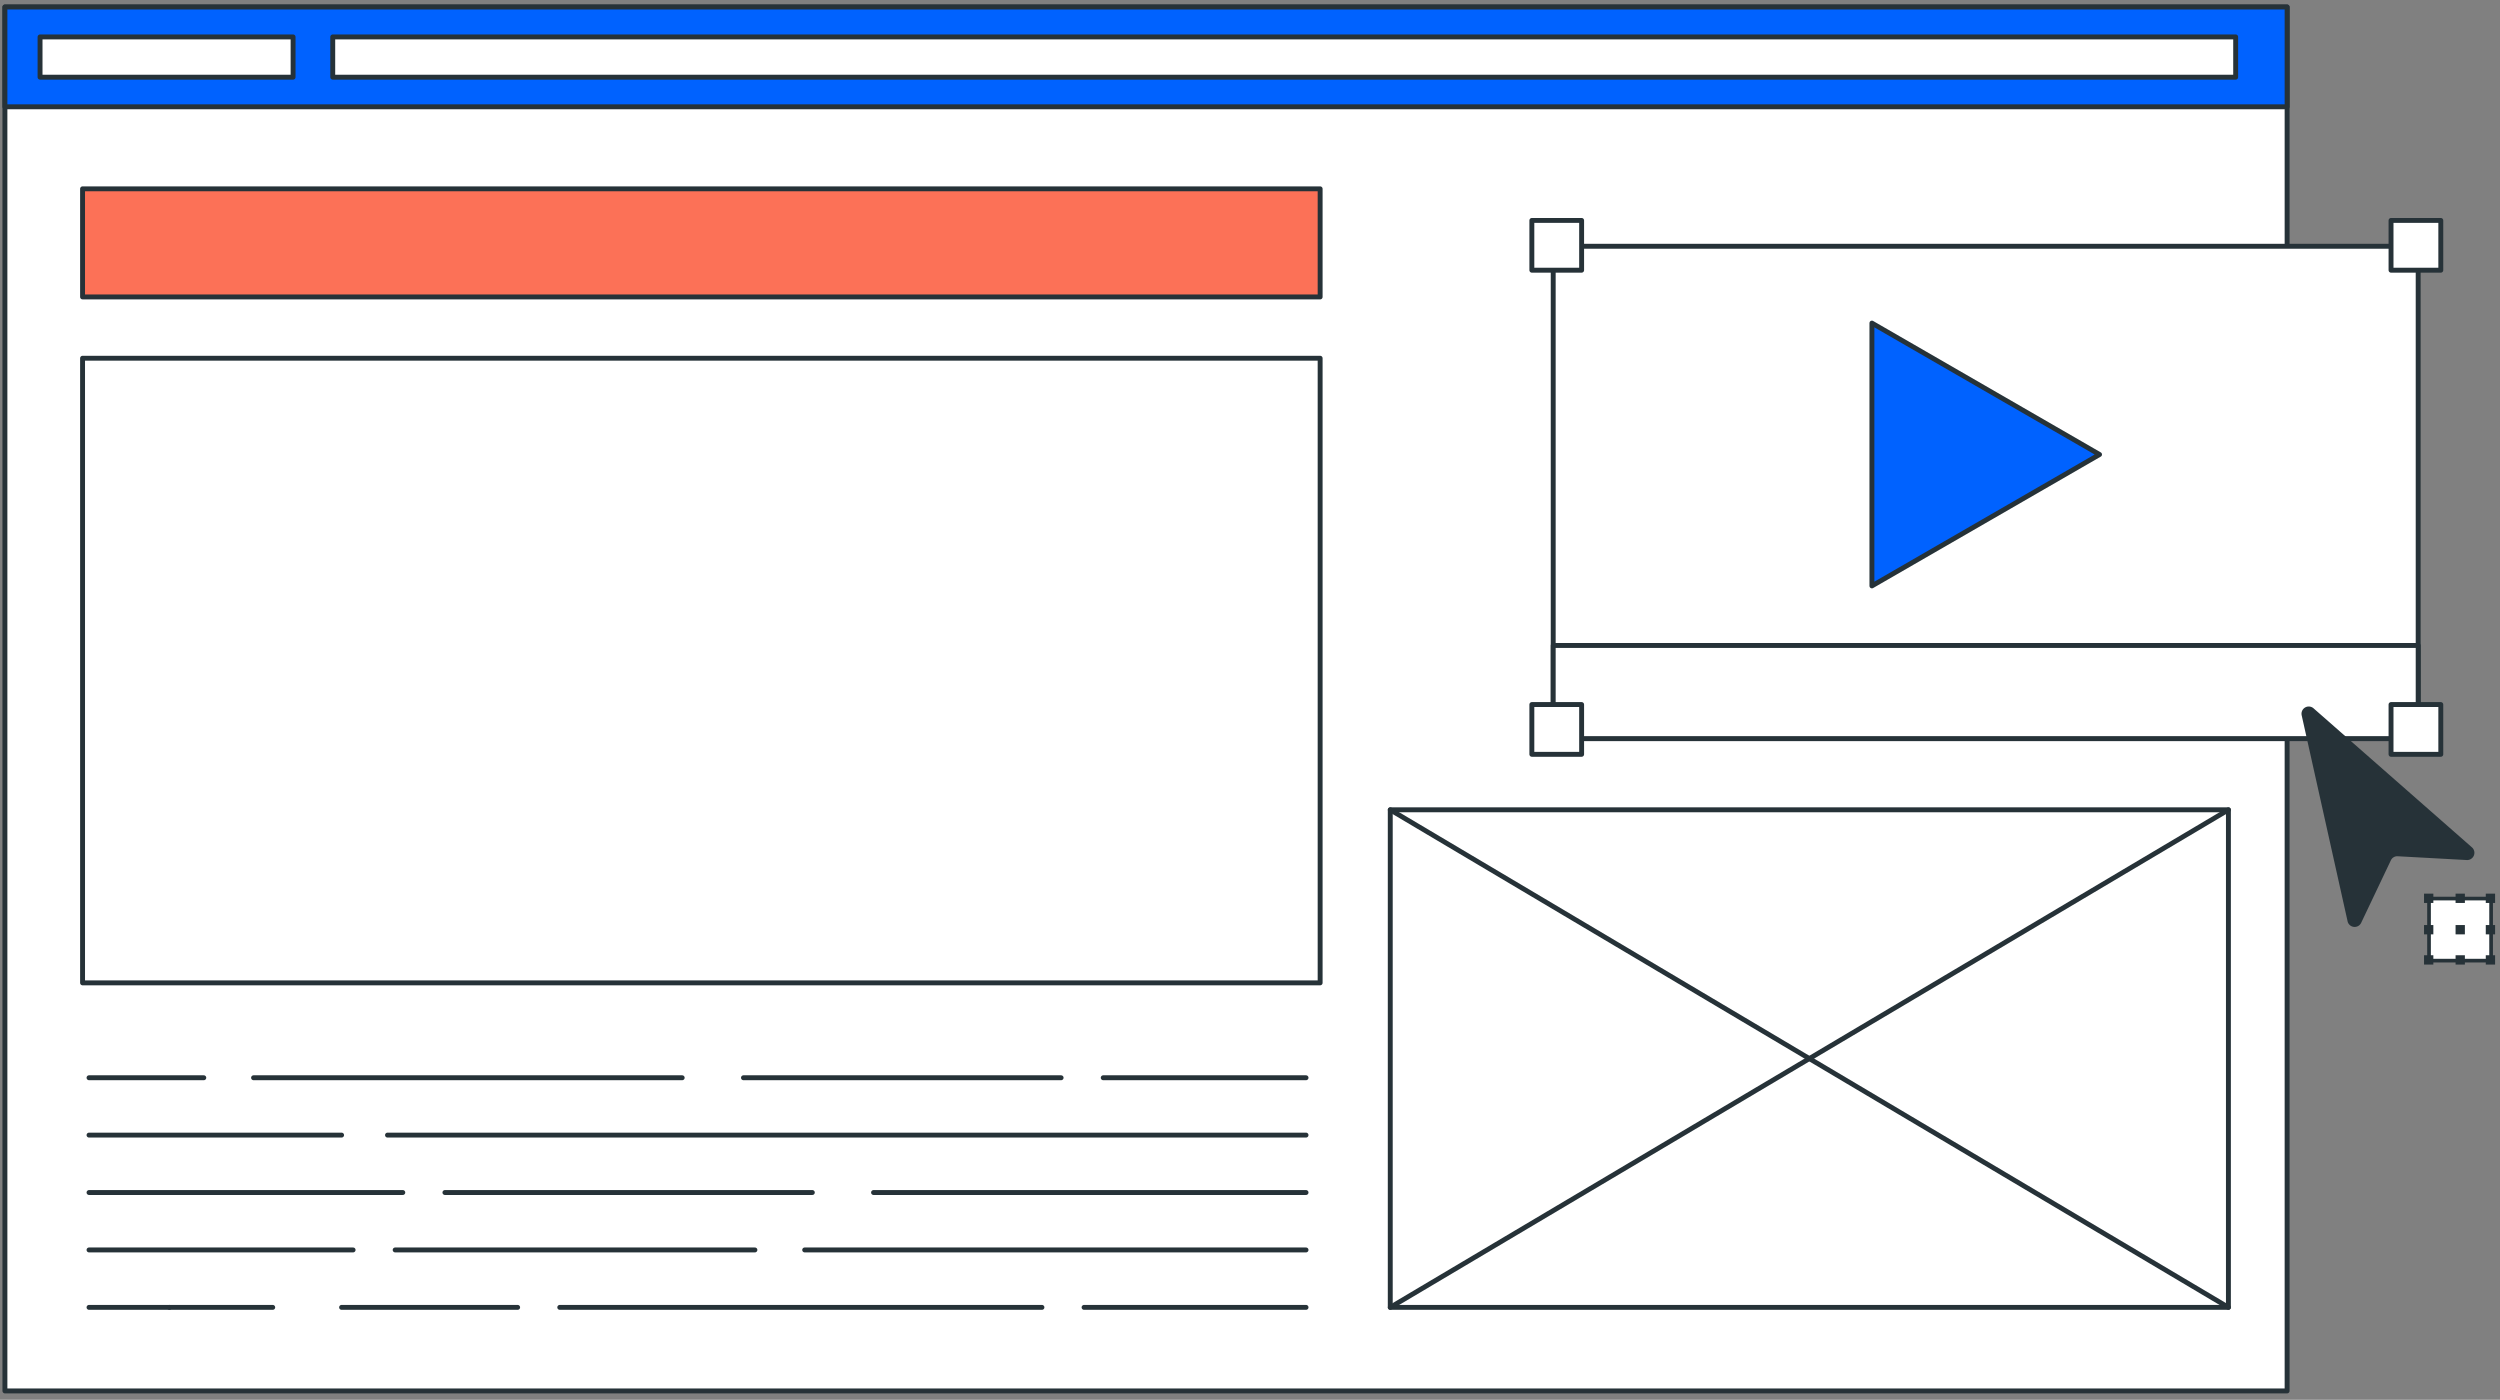<svg xmlns="http://www.w3.org/2000/svg" width="509" height="285" viewBox="0 0 509 285"><rect x="0" y="0" width="509" height="285" fill="#808080" stroke="none"/><g><g><g><g><path fill="#fff" d="M1.001 283.194V1.422h464.653v281.772z"/><path fill="none" stroke="#263238" stroke-linecap="round" stroke-linejoin="round" stroke-miterlimit="20" d="M1.001 283.194v0V1.422v0h464.653v281.772z"/></g><g><path fill="#fc7157" d="M16.81 60.459V38.445h251.97V60.46z"/><path fill="none" stroke="#263238" stroke-linecap="round" stroke-linejoin="round" stroke-miterlimit="20" d="M16.81 60.459v0-22.014 0h251.97V60.46z"/></g><g><path fill="none" stroke="#263238" stroke-linecap="round" stroke-linejoin="round" stroke-miterlimit="20" d="M16.81 200.112v0V72.935v0h251.97v127.177z"/></g><g><path fill="none" stroke="#263238" stroke-linecap="round" stroke-linejoin="round" stroke-miterlimit="20" d="M283.057 266.18v0-101.303 0h170.649v101.302z"/></g><g><path fill="none" stroke="#263238" stroke-linecap="round" stroke-linejoin="round" stroke-miterlimit="20" d="M283.057 266.18l170.649-101.303"/></g><g><path fill="none" stroke="#263238" stroke-linecap="round" stroke-linejoin="round" stroke-miterlimit="20" d="M453.706 266.18L283.057 164.876"/></g><g><path fill="none" stroke="#263238" stroke-linecap="round" stroke-linejoin="round" stroke-miterlimit="20" d="M224.617 219.43h41.29"/></g><g><path fill="none" stroke="#263238" stroke-linecap="round" stroke-linejoin="round" stroke-miterlimit="20" d="M151.37 219.43h64.672"/></g><g><path fill="none" stroke="#263238" stroke-linecap="round" stroke-linejoin="round" stroke-miterlimit="20" d="M51.625 219.43h87.268"/></g><g><path fill="none" stroke="#263238" stroke-linecap="round" stroke-linejoin="round" stroke-miterlimit="20" d="M18.124 219.43h23.368"/></g><g><path fill="none" stroke="#263238" stroke-linecap="round" stroke-linejoin="round" stroke-miterlimit="20" d="M78.895 231.107h187.012"/></g><g><path fill="none" stroke="#263238" stroke-linecap="round" stroke-linejoin="round" stroke-miterlimit="20" d="M18.124 231.107h51.423"/></g><g><path fill="none" stroke="#263238" stroke-linecap="round" stroke-linejoin="round" stroke-miterlimit="20" d="M177.854 242.798h88.053"/></g><g><path fill="none" stroke="#263238" stroke-linecap="round" stroke-linejoin="round" stroke-miterlimit="20" d="M90.586 242.798h74.805"/></g><g><path fill="none" stroke="#263238" stroke-linecap="round" stroke-linejoin="round" stroke-miterlimit="20" d="M18.124 242.798H82.01"/></g><g><path fill="none" stroke="#263238" stroke-linecap="round" stroke-linejoin="round" stroke-miterlimit="20" d="M163.833 254.488h102.074"/></g><g><path fill="none" stroke="#263238" stroke-linecap="round" stroke-linejoin="round" stroke-miterlimit="20" d="M80.453 254.488H153.7"/></g><g><path fill="none" stroke="#263238" stroke-linecap="round" stroke-linejoin="round" stroke-miterlimit="20" d="M18.124 254.488h53.767"/></g><g><path fill="none" stroke="#263238" stroke-linecap="round" stroke-linejoin="round" stroke-miterlimit="20" d="M220.715 266.18h45.192"/></g><g><path fill="none" stroke="#263238" stroke-linecap="round" stroke-linejoin="round" stroke-miterlimit="20" d="M113.967 266.18h98.173"/></g><g><path fill="none" stroke="#263238" stroke-linecap="round" stroke-linejoin="round" stroke-miterlimit="20" d="M69.547 266.18h35.845"/></g><g><path fill="none" stroke="#263238" stroke-linecap="round" stroke-linejoin="round" stroke-miterlimit="20" d="M34.489 266.18h21.038"/></g><g><path fill="none" stroke="#263238" stroke-linecap="round" stroke-linejoin="round" stroke-miterlimit="20" d="M18.124 266.18h16.365"/></g><g><path fill="#0062ff" d="M1.001 21.742V1.422h464.653v20.32z"/><path fill="none" stroke="#263238" stroke-linecap="round" stroke-linejoin="round" stroke-miterlimit="20" d="M1.001 21.742v0-20.32 0h464.653v20.32z"/></g><g><path fill="#fff" d="M67.746 15.714V7.518h387.436v8.196z"/><path fill="none" stroke="#263238" stroke-linecap="round" stroke-linejoin="round" stroke-miterlimit="20" d="M67.746 15.714v0-8.196 0h387.436v8.196z"/></g><g><path fill="#fff" d="M8.154 15.714V7.518h51.518v8.196z"/><path fill="none" stroke="#263238" stroke-linecap="round" stroke-linejoin="round" stroke-miterlimit="20" d="M8.154 15.714v0-8.196 0h51.518v8.196z"/></g><g><path fill="#fff" d="M316.233 150.382V50.136h176.108v100.246z"/><path fill="none" stroke="#263238" stroke-linecap="round" stroke-linejoin="round" stroke-miterlimit="20" d="M316.233 150.382v0V50.136v0h176.108v100.246z"/></g><g><path fill="#fff" d="M316.233 150.382v-18.966h176.108v18.966z"/><path fill="none" stroke="#263238" stroke-linecap="round" stroke-linejoin="round" stroke-miterlimit="20" d="M316.233 150.382v0-18.966 0h176.108v18.966z"/></g><g><path fill="#0062ff" d="M427.466 92.537l-46.344-26.755v53.51z"/><path fill="none" stroke="#263238" stroke-linecap="round" stroke-linejoin="round" stroke-miterlimit="20" d="M427.466 92.537v0l-46.344-26.755v53.51z"/></g><g><path fill="#fff" d="M311.885 55.013V44.88h10.133v10.133z"/><path fill="none" stroke="#263238" stroke-linecap="round" stroke-linejoin="round" stroke-miterlimit="20" d="M311.885 55.013v0V44.88v0h10.133v10.133z"/></g><g><path fill="#fff" d="M486.814 55.013V44.88h10.133v10.133z"/><path fill="none" stroke="#263238" stroke-linecap="round" stroke-linejoin="round" stroke-miterlimit="20" d="M486.814 55.013v0V44.88v0h10.133v10.133z"/></g><g><path fill="#fff" d="M311.885 153.579v-10.133h10.133v10.133z"/><path fill="none" stroke="#263238" stroke-linecap="round" stroke-linejoin="round" stroke-miterlimit="20" d="M311.885 153.579v0-10.133 0h10.133v10.133z"/></g><g><path fill="#fff" d="M486.814 153.579v-10.133h10.133v10.133z"/><path fill="none" stroke="#263238" stroke-linecap="round" stroke-linejoin="round" stroke-miterlimit="20" d="M486.814 153.579v0-10.133 0h10.133v10.133z"/></g><g><path fill="#263238" d="M468.634 145.695l9.36 41.994a1.477 1.477 0 0 0 2.71.258l6.07-12.775a1.45 1.45 0 0 1 1.354-.84l14.116.773a1.477 1.477 0 0 0 1.097-2.534l-32.268-28.326a1.477 1.477 0 0 0-2.439 1.45z"/></g><g><path fill="#fff" d="M494.55 195.587v-12.639h12.638v12.64z"/><path fill="none" stroke="#263238" stroke-linecap="round" stroke-linejoin="round" stroke-miterlimit="20" stroke-width=".75" d="M494.55 195.587v0-12.639 0h12.638v12.64z"/></g><g><path fill="#263238" d="M493.533 183.842v-1.896h1.897v1.896z"/></g><g><path fill="#263238" d="M499.954 183.842v-1.896h1.897v1.896z"/></g><g><path fill="#263238" d="M506.104 183.842v-1.896h1.897v1.896z"/></g><g><path fill="#263238" d="M493.533 190.236v-1.896h1.897v1.896z"/></g><g><path fill="#263238" d="M499.954 190.236v-1.896h1.897v1.896z"/></g><g><path fill="#263238" d="M506.104 190.236v-1.896h1.897v1.896z"/></g><g><path fill="#263238" d="M493.533 196.386v-1.896h1.897v1.896z"/></g><g><path fill="#263238" d="M499.954 196.386v-1.896h1.897v1.896z"/></g><g><path fill="#263238" d="M506.104 196.386v-1.896h1.897v1.896z"/></g></g></g></g></svg>